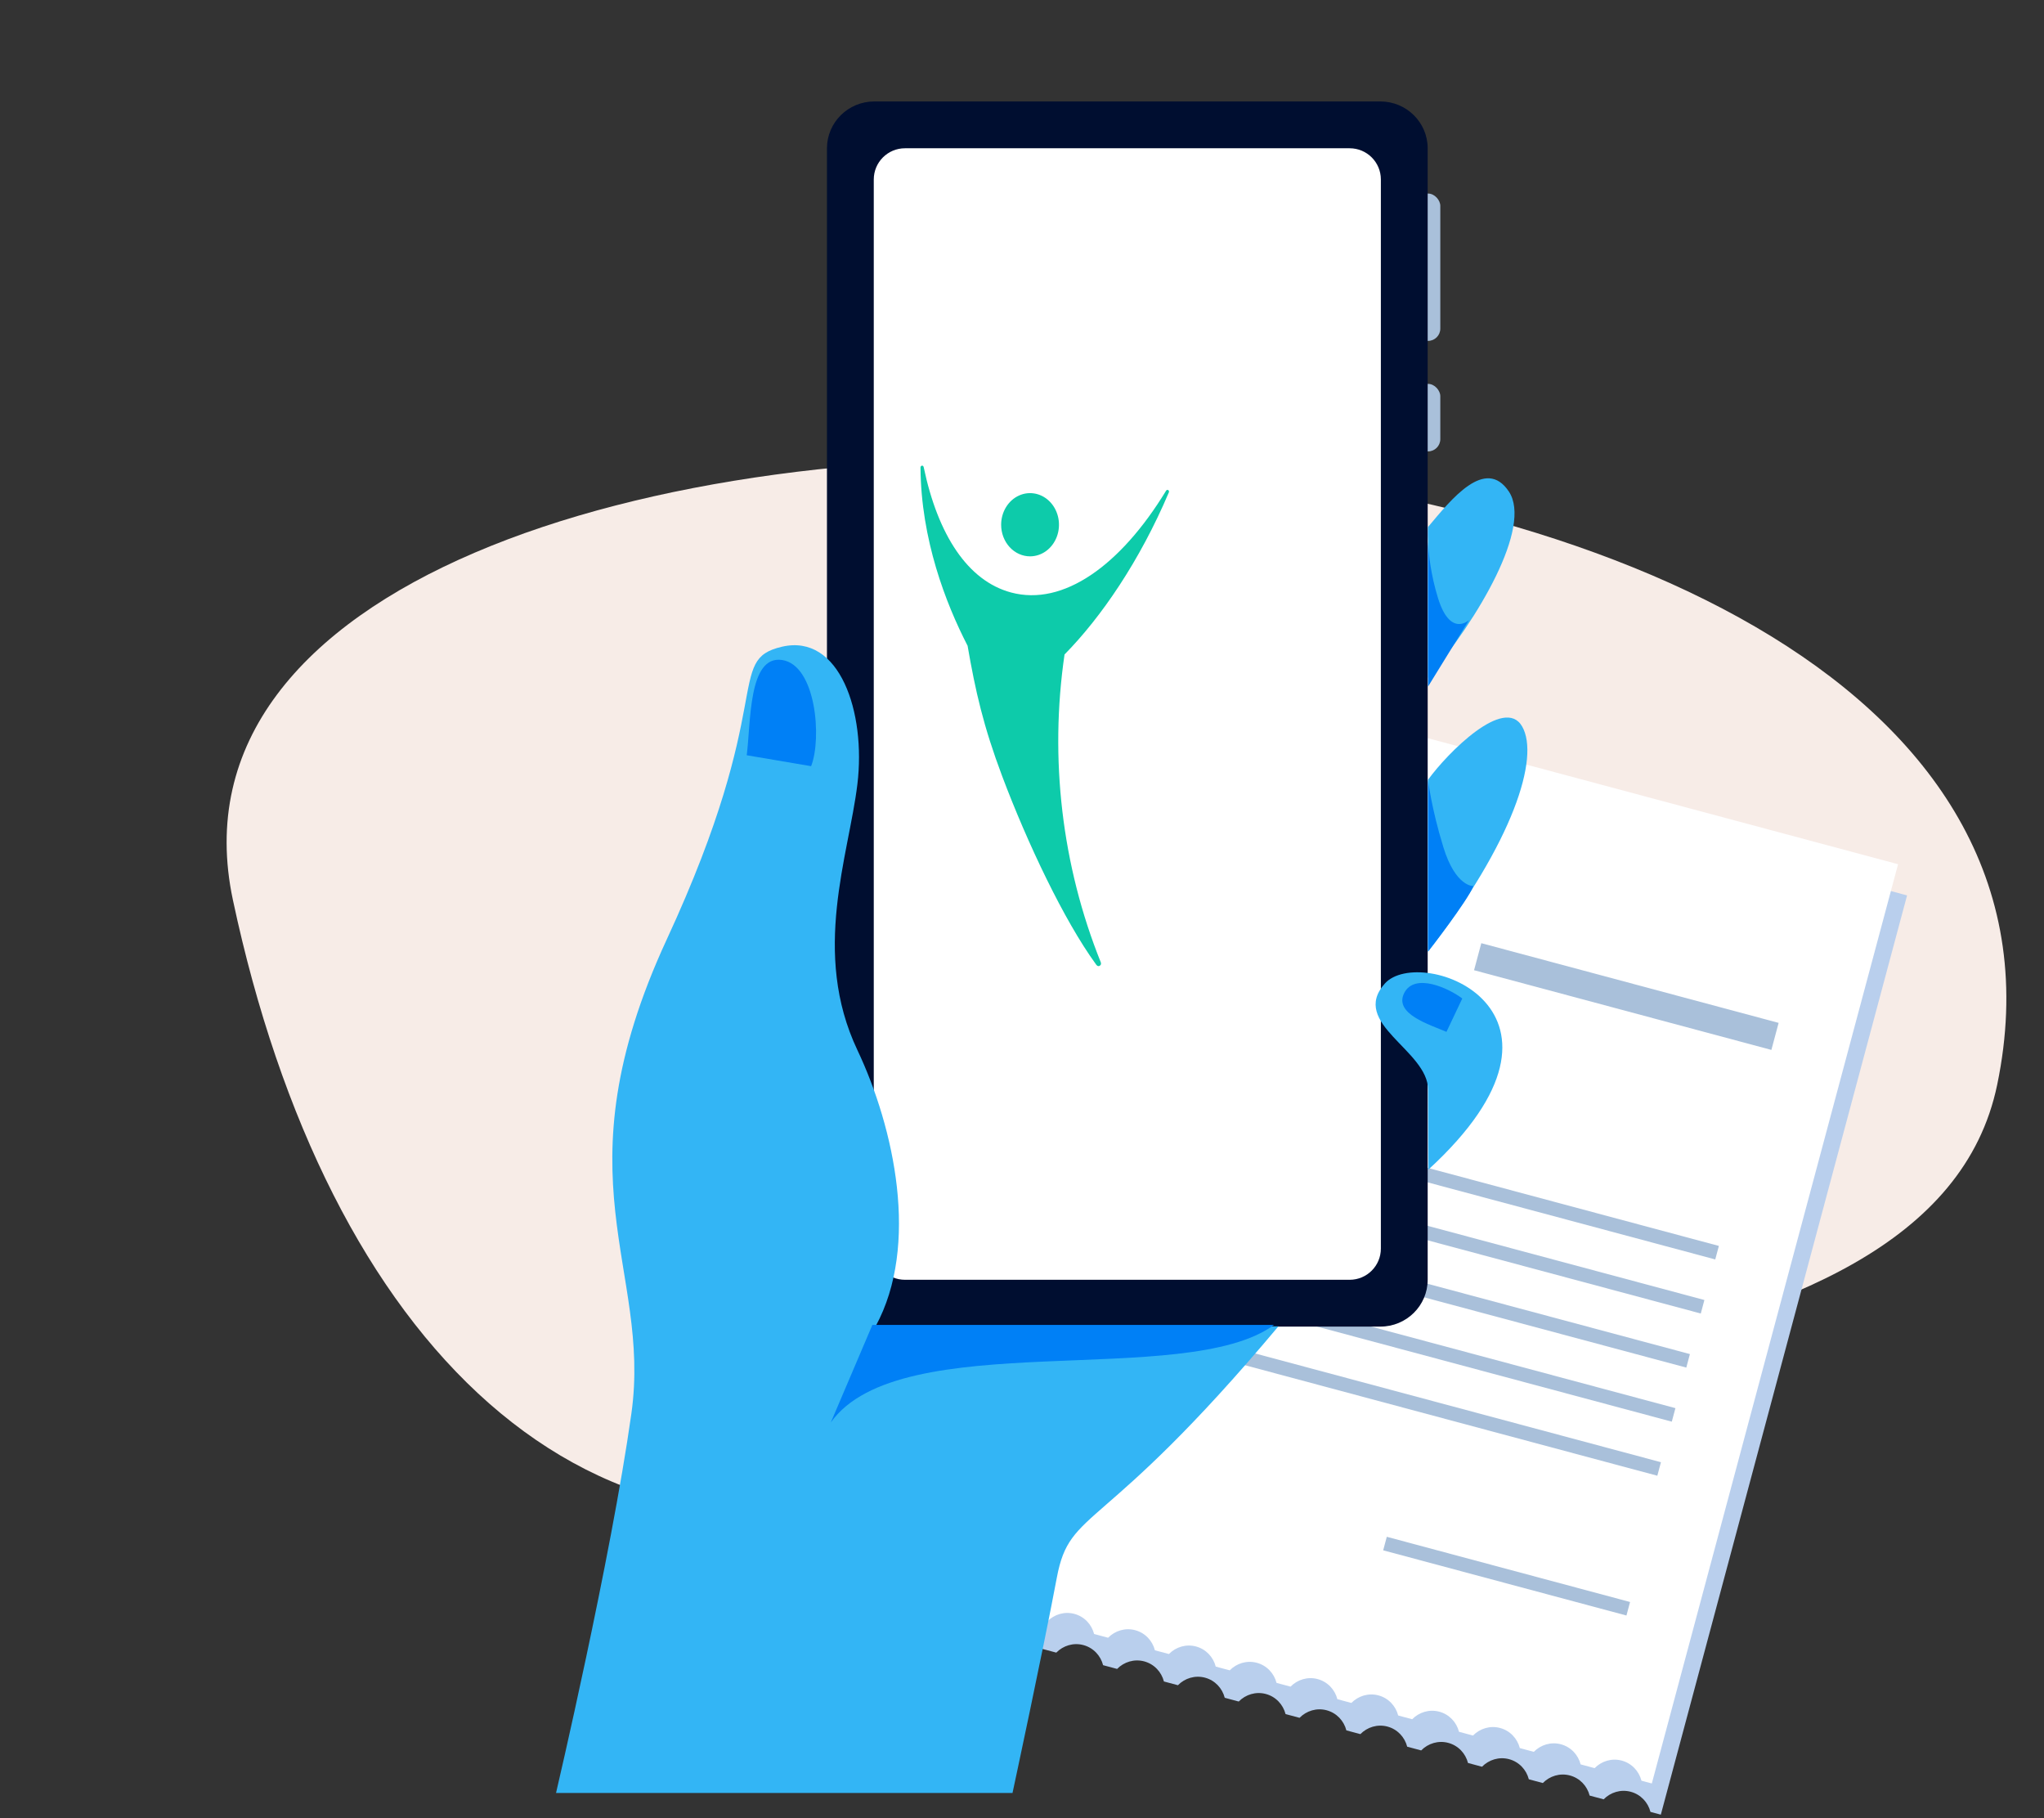 <svg width="262" height="233" viewBox="0 0 262 233" fill="none" xmlns="http://www.w3.org/2000/svg">
<rect x="0" y="0" width="262" height="233" fill="#333333" stroke="none"/>
<path d="M120.51 190.125C75.182 205.943 41.889 171.825 29.855 115.334C12.646 34.546 276.863 38.501 256.001 139.001C247.577 179.579 165.837 174.308 120.51 190.125Z" fill="#F7ECE7"/>
<path d="M244.449 114.744L159.565 91.999L128.154 209.226C128.986 208.66 130.04 208.445 131.075 208.722C132.357 209.066 133.286 210.078 133.601 211.298L135.394 211.778C136.277 210.88 137.587 210.467 138.87 210.811C140.152 211.155 141.081 212.167 141.396 213.387L143.19 213.867C144.072 212.969 145.383 212.557 146.665 212.9C147.947 213.244 148.876 214.256 149.192 215.475L150.985 215.956C151.868 215.057 153.178 214.645 154.461 214.988C155.743 215.332 156.672 216.345 156.987 217.564L158.781 218.045C159.663 217.147 160.974 216.734 162.256 217.078C163.538 217.421 164.467 218.434 164.783 219.653L166.576 220.133C167.458 219.235 168.769 218.822 170.052 219.166C171.334 219.51 172.263 220.522 172.578 221.742L174.372 222.222C175.255 221.324 176.565 220.912 177.848 221.255C179.13 221.599 180.059 222.611 180.374 223.831L182.167 224.311C183.05 223.413 184.361 223 185.644 223.344C186.926 223.687 187.855 224.7 188.17 225.92L189.963 226.4C190.846 225.502 192.156 225.089 193.438 225.433C194.721 225.776 195.65 226.789 195.965 228.008L197.758 228.489C198.641 227.59 199.951 227.177 201.234 227.521C202.517 227.865 203.445 228.877 203.761 230.097L205.554 230.578C206.436 229.679 207.747 229.267 209.029 229.61C210.312 229.954 211.241 230.966 211.556 232.186L212.885 232.542L244.449 114.744Z" fill="#B9CFED"/>
<path d="M243.295 110.747L158.411 88.002L127 205.229C127.832 204.663 128.885 204.448 129.92 204.725C131.203 205.069 132.132 206.081 132.447 207.301L134.24 207.781C135.122 206.883 136.433 206.47 137.715 206.814C138.998 207.158 139.927 208.17 140.242 209.39L142.035 209.87C142.918 208.972 144.229 208.56 145.511 208.903C146.793 209.247 147.722 210.259 148.037 211.478L149.83 211.959C150.713 211.06 152.024 210.648 153.306 210.991C154.589 211.335 155.518 212.348 155.833 213.567L157.626 214.048C158.509 213.149 159.819 212.737 161.102 213.081C162.384 213.424 163.313 214.437 163.628 215.656L165.421 216.136C166.304 215.238 167.615 214.825 168.897 215.169C170.18 215.513 171.109 216.525 171.424 217.745L173.218 218.225C174.1 217.327 175.411 216.915 176.693 217.258C177.976 217.602 178.904 218.614 179.22 219.834L181.013 220.314C181.896 219.415 183.207 219.003 184.489 219.347C185.772 219.69 186.701 220.703 187.016 221.923L188.808 222.403C189.691 221.505 191.002 221.092 192.284 221.436C193.567 221.779 194.495 222.792 194.811 224.011L196.604 224.492C197.486 223.593 198.797 223.18 200.08 223.524C201.362 223.868 202.291 224.88 202.606 226.1L204.399 226.581C205.282 225.682 206.593 225.27 207.875 225.613C209.157 225.957 210.086 226.969 210.402 228.189L211.731 228.545L243.295 110.747Z" fill="white"/>
<rect x="189.873" y="120.866" width="39.456" height="3.587" transform="rotate(15 189.873 120.866)" fill="#A9C0DA"/>
<rect x="150.043" y="148.256" width="70.841" height="1.793" transform="rotate(15 150.043 148.256)" fill="#A9C0DA"/>
<rect x="146.328" y="162.114" width="70.841" height="1.793" transform="rotate(15 146.328 162.114)" fill="#A9C0DA"/>
<rect x="177.76" y="196.935" width="32.282" height="1.793" transform="rotate(15 177.76 196.935)" fill="#A9C0DA"/>
<rect x="151.898" y="141.326" width="70.841" height="1.793" transform="rotate(15 151.898 141.326)" fill="#A9C0DA"/>
<rect x="148.186" y="155.186" width="70.841" height="1.793" transform="rotate(15 148.186 155.186)" fill="#A9C0DA"/>
<rect x="144.473" y="169.043" width="70.841" height="1.793" transform="rotate(15 144.473 169.043)" fill="#A9C0DA"/>
<rect x="181.471" y="24.802" width="3.147" height="18.883" rx="1.574" fill="#A9C0DA"/>
<rect x="181.471" y="49.192" width="3.147" height="8.655" rx="1.574" fill="#A9C0DA"/>
<path d="M106 19.008C106 15.69 108.717 13 112.069 13H176.931C180.283 13 183 15.69 183 19.008V163.992C183 167.31 180.283 170 176.931 170H112.069C108.717 170 106 167.31 106 163.992V19.008Z" fill="#000E30"/>
<path d="M112 23C112 20.791 113.791 19 116 19H173C175.209 19 177 20.791 177 23V160C177 162.209 175.209 164 173 164H116C113.791 164 112 162.209 112 160V23Z" fill="white"/>
<path d="M132.033 71.294C132.766 71.294 133.483 71.056 134.093 70.611C134.702 70.166 135.177 69.534 135.458 68.793C135.739 68.053 135.812 67.239 135.669 66.453C135.526 65.667 135.173 64.945 134.654 64.379C134.136 63.812 133.475 63.426 132.756 63.27C132.037 63.114 131.292 63.194 130.615 63.501C129.937 63.807 129.358 64.326 128.951 64.993C128.544 65.659 128.326 66.442 128.326 67.243C128.326 68.317 128.717 69.348 129.412 70.108C130.107 70.867 131.05 71.294 132.033 71.294Z" fill="#0DCBAA"/>
<path d="M149.823 63.097C149.835 63.067 149.843 63.033 149.844 63C149.844 62.97 149.839 62.94 149.829 62.913C149.819 62.885 149.804 62.86 149.785 62.839C149.765 62.818 149.742 62.801 149.717 62.79C149.692 62.779 149.664 62.773 149.637 62.774C149.513 62.774 149.44 62.931 149.44 62.931C143.608 72.479 136.293 77.715 129.607 75.927C124.028 74.436 120.216 68.513 118.406 59.896C118.375 59.755 118.312 59.67 118.199 59.67C118.144 59.67 118.091 59.694 118.052 59.736C118.013 59.778 117.991 59.836 117.99 59.896C118.047 69.098 121.218 77.307 124.026 82.754C125.024 88.534 126.05 93.067 128.468 99.488C131.67 107.995 136.382 117.946 140.476 123.567C140.495 123.593 140.671 123.895 140.925 123.78C141 123.749 141.062 123.69 141.101 123.613C141.12 123.568 141.13 123.518 141.13 123.468C141.13 123.418 141.12 123.369 141.101 123.323C136.115 110.933 134.501 97.236 136.452 83.87C141.131 79.118 146.083 71.91 149.823 63.097Z" fill="#0DCBAA"/>
<path d="M193.407 62.989C190.388 58.459 185.973 64.044 183.045 67.534L183.053 86.848C189.446 79.346 196.426 67.519 193.407 62.989Z" fill="#33B5F5"/>
<path d="M195.111 93.097C192.839 89.12 185.53 96.494 183.053 99.915L183.045 121.945C193.975 107.867 197.383 97.074 195.111 93.097Z" fill="#33B5F5"/>
<path d="M177.501 126.045C172.957 131.157 183.053 134.566 183.053 139.648C183.053 144.73 183.097 149.876 183.097 149.876C205.336 129.453 182.045 120.932 177.501 126.045Z" fill="#33B5F5"/>
<path d="M187.435 127.954L185.408 132.229C183.262 131.3 178.656 129.936 179.983 127.268C181.31 124.601 185.715 126.645 187.435 127.954Z" fill="#0080F6"/>
<path d="M188.294 79.463L183.045 87.984L183.045 69.384C182.993 68.218 183.045 67.534 183.045 67.534L183.045 69.384C183.118 71.028 183.397 73.631 184.317 76.623C185.891 81.737 188.294 79.463 188.294 79.463Z" fill="#0080F6"/>
<path d="M183.045 121.945C183.045 121.945 188.075 115.514 188.862 113.547C188.862 113.547 186.585 113.684 185.012 108.57C183.438 103.456 183.045 99.915 183.045 99.915V121.945Z" fill="#0080F6"/>
<path d="M80.93 181.147C78.304 199.796 71.273 229.762 71.273 229.762H129.784C129.784 229.762 133.76 211.254 135.465 202.165C137.169 193.076 141.145 197.052 163.868 169.965H112.234C117.899 159.58 114.622 144.532 109.902 134.566C103.982 122.068 108.793 109.684 109.902 100.482C111.011 91.279 107.629 81.168 100.245 82.872C92.86 84.577 99.677 89.689 85.475 120.364C71.273 151.039 83.557 162.497 80.93 181.147Z" fill="#33B5F5"/>
<path d="M106.494 182.283L111.82 169.785H163.3C151.939 178.117 115.37 169.785 106.494 182.283Z" fill="#0080F6"/>
<path d="M103.969 98.183L95.713 96.782C96.26 92.675 95.89 83.931 100.244 84.576C104.598 85.221 105.369 94.619 103.969 98.183Z" fill="#0080F6"/>
</svg>
